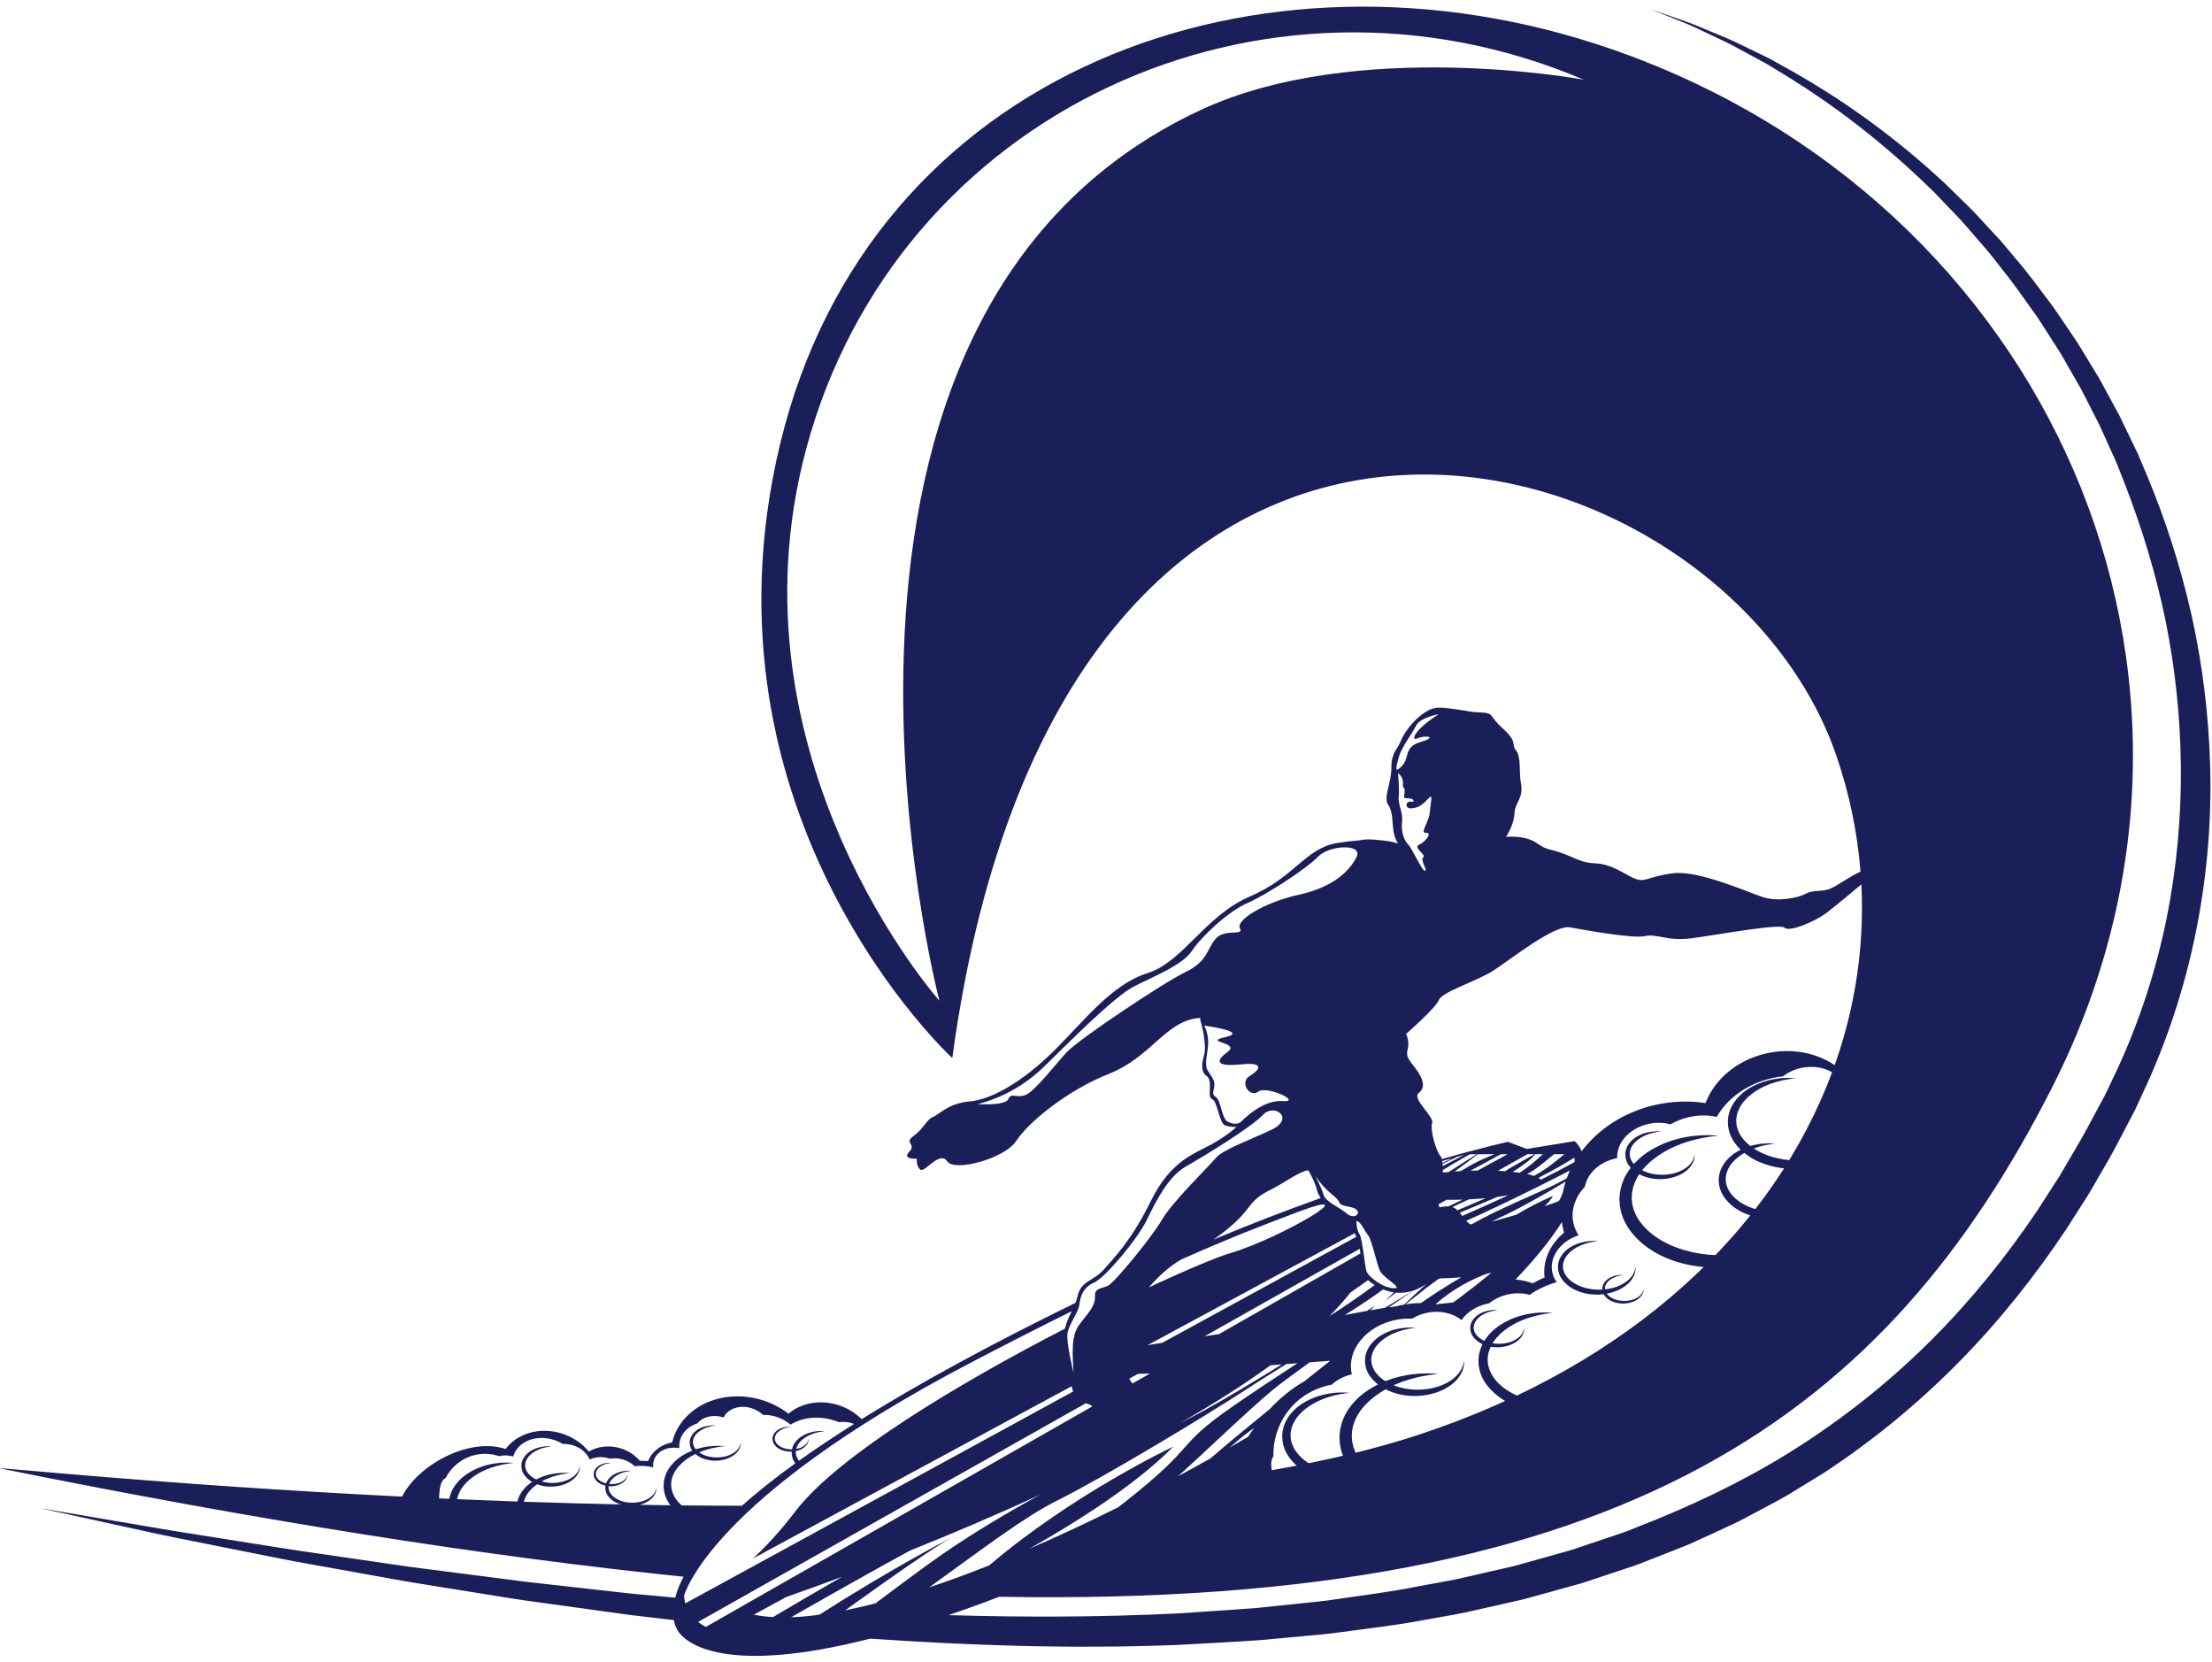 <?xml version="1.0" encoding="UTF-8"?> <svg xmlns="http://www.w3.org/2000/svg" width="181" height="136" viewBox="0 0 181 136" fill="none"><path d="M179.323 50.304C178.426 46.353 177.216 42.594 175.759 39.083C175.575 38.645 175.391 38.209 175.207 37.775L174.932 37.126L174.628 36.494C174.222 35.653 173.82 34.819 173.422 33.995C172.985 33.189 172.552 32.391 172.124 31.601L171.803 31.011L171.456 30.44C171.225 30.059 170.996 29.682 170.767 29.305C170.538 28.929 170.311 28.555 170.085 28.183C169.852 27.816 169.601 27.462 169.363 27.104C168.876 26.394 168.414 25.678 167.921 24.996C166.908 23.652 165.948 22.318 164.893 21.111C164.636 20.804 164.381 20.499 164.127 20.196C163.999 20.046 163.877 19.892 163.746 19.745L163.348 19.314C162.819 18.742 162.297 18.178 161.783 17.621C161.531 17.338 161.265 17.073 160.995 16.814C160.727 16.553 160.463 16.294 160.201 16.037C159.938 15.78 159.677 15.525 159.418 15.271C159.161 15.017 158.905 14.765 158.634 14.535C154.425 10.686 150.29 7.893 146.749 5.882C146.304 5.635 145.872 5.393 145.451 5.158C145.24 5.041 145.033 4.925 144.829 4.811C144.618 4.708 144.412 4.607 144.208 4.507C143.392 4.112 142.627 3.742 141.915 3.398C141.198 3.066 140.512 2.805 139.897 2.542C139.276 2.29 138.721 2.041 138.211 1.854C136.159 1.134 135.065 0.75 135.065 0.75C135.065 0.75 136.14 1.185 138.155 2.001C138.656 2.212 139.197 2.486 139.802 2.766C140.401 3.058 141.068 3.347 141.764 3.711C142.455 4.085 143.197 4.488 143.989 4.917C144.186 5.023 144.387 5.132 144.592 5.242C144.79 5.363 144.99 5.486 145.195 5.611C145.603 5.859 146.022 6.116 146.453 6.379C149.884 8.506 153.844 11.435 157.867 15.342C158.127 15.576 158.37 15.833 158.616 16.091C158.863 16.348 159.11 16.607 159.36 16.868C159.61 17.128 159.862 17.391 160.115 17.656C160.371 17.918 160.624 18.187 160.863 18.474C161.35 19.036 161.843 19.606 162.344 20.184L162.721 20.619C162.844 20.767 162.959 20.922 163.08 21.074C163.318 21.379 163.559 21.686 163.801 21.995C164.792 23.211 165.702 24.541 166.659 25.879C167.124 26.558 167.557 27.27 168.015 27.975C168.24 28.331 168.475 28.682 168.693 29.046C168.905 29.416 169.117 29.787 169.331 30.16C169.544 30.532 169.759 30.906 169.974 31.283L170.299 31.849L170.598 32.432C170.996 33.212 171.397 34.001 171.804 34.797C172.171 35.611 172.542 36.432 172.916 37.261L173.196 37.883L173.449 38.522C173.615 38.948 173.784 39.377 173.952 39.807C175.279 43.256 176.405 46.916 177.196 50.757C178.75 58.434 178.965 66.835 177.276 75.175C176.429 79.34 175.096 83.475 173.268 87.44C173.033 87.933 172.797 88.426 172.563 88.921L172.218 89.64L171.819 90.383C171.281 91.366 170.761 92.382 170.205 93.348C169.645 94.301 169.084 95.258 168.522 96.217C167.917 97.156 167.31 98.097 166.702 99.041C164.198 102.761 161.361 106.29 158.173 109.491C154.988 112.695 151.453 115.564 147.654 118.042C143.861 120.535 139.774 122.566 135.581 124.288L134.001 124.917C133.474 125.126 132.953 125.347 132.41 125.515C131.336 125.877 130.263 126.239 129.191 126.6C128.66 126.793 128.111 126.933 127.567 127.088L125.935 127.546L124.306 128.004C123.765 128.161 123.21 128.265 122.662 128.398C121.564 128.65 120.468 128.901 119.376 129.153C118.277 129.382 117.17 129.563 116.071 129.771C113.881 130.222 111.666 130.488 109.475 130.812C108.381 130.989 107.278 131.081 106.182 131.199C105.086 131.312 103.994 131.427 102.905 131.54C100.722 131.716 98.549 131.84 96.396 131.992C89.969 132.308 83.683 132.313 77.616 132.132C78.479 131.838 79.376 131.521 80.306 131.18C80.789 131.003 81.277 130.818 81.767 130.631C133.553 131.555 154.568 115.268 167.934 88.928C184.968 55.363 167.634 16.373 131.814 4.001C103.051 -5.934 71.207 5.753 63.841 36.299C56.475 66.844 77.922 86.558 77.922 86.558C86.996 19.726 140.957 34.584 150.278 61.862C151.34 64.97 151.99 68.138 152.24 71.311C151.35 71.694 150.274 72.527 149.656 72.743C149.03 72.962 148.333 72.794 147.734 73.124C147.134 73.456 145.47 73.8 144.222 73.383C142.975 72.966 138.937 71.168 136.867 71.443C134.796 71.717 134.596 72.262 133.676 71.839C132.754 71.416 131.862 70.677 130.474 70.625C129.086 70.573 128.643 69.915 126.721 69.473C126.427 69.376 126.236 69.314 125.742 68.971C124.751 68.283 123.232 68.469 123.232 68.469C123.232 68.469 123.883 67.501 123.922 66.554C123.96 65.607 124.691 65.353 124.447 64.054C124.29 63.213 124.482 61.933 124.055 61.4C123.628 60.866 124.212 60.718 122.985 59.612C121.759 58.507 122.304 58.343 121.171 58.285C120.038 58.228 120.599 58.224 118.95 58.001C117.65 57.824 117.27 57.818 116.507 58.342C115.616 58.954 114.906 59.91 114.604 60.657C114.301 61.403 113.851 61.553 113.85 62.829C113.848 64.106 113.177 65.241 113.587 65.833C113.998 66.425 113.908 67.326 114.032 68.031C114.157 68.736 114.404 68.995 114.404 68.995C114.404 68.995 114.337 68.979 114.22 68.955C113.879 68.848 113.461 68.777 112.982 68.743C112.361 68.664 111.674 68.628 111.233 68.752C110.663 68.791 110.064 68.859 109.453 68.958C106.8 69.389 105.988 71.739 102.282 73.336C98.576 74.933 96.835 78.691 93.879 79.618C90.922 80.544 88.642 83.61 86.166 86.04C83.69 88.47 81.162 89.95 79.359 90.106C77.555 90.264 76.859 91.187 76.339 91.379C75.82 91.572 75.591 92.337 74.758 92.931C73.924 93.524 75.033 93.591 74.397 94.229C73.761 94.867 75.013 94.789 75.013 94.789C75.013 94.789 74.974 95.5 75.341 95.7C75.708 95.901 76.912 94.11 77.503 95.007C78.094 95.903 82.225 94.778 83.159 93.333C84.094 91.888 87.208 89.251 90.744 87.847C94.28 86.444 95.391 83.45 98.207 83.275C98.206 83.378 98.222 83.492 98.263 83.628C98.537 84.542 98.674 85.777 98.551 86.221C98.429 86.666 98.142 87.617 98.726 88.017C99.309 88.418 98.712 89.713 99.182 89.915C99.653 90.118 99.748 91.939 100.281 92.086C100.815 92.234 101.175 92.195 101.175 92.195C101.175 92.195 100.532 92.825 99.169 93.597C97.806 94.369 95.826 94.895 94.187 98.224C92.547 101.554 91.148 102.9 90.335 103.848C89.522 104.796 88.454 104.764 88.176 106.028C88.134 106.221 88.072 106.406 88.001 106.588C81.132 109.941 75.268 113.138 70.503 116.101C69.968 115.563 69.271 115.139 68.461 114.909C66.98 114.488 65.499 114.815 64.519 115.65C63.859 115.145 63.083 114.745 62.216 114.499C59.001 113.586 55.782 115.11 55.026 117.903C55.018 117.935 55.011 117.967 55.003 117.999C54.1 118.172 53.348 118.728 53.029 119.535C52.801 119.509 52.575 119.5 52.353 119.507C51.95 119.031 51.382 118.654 50.706 118.462C49.79 118.203 48.875 118.337 48.185 118.758C47.624 118.063 46.814 117.512 45.843 117.236C44.064 116.73 42.283 117.305 41.374 118.544C41.306 118.523 41.237 118.5 41.169 118.481C38.226 117.645 34.154 119.906 32.905 122.436C13.447 121.475 -0.861 119.952 0.04 120.135C21.298 124.426 39.789 127.335 55.933 128.99C55.62 129.581 55.392 130.158 55.253 130.703C54.976 130.678 54.695 130.652 54.419 130.627C53.52 130.544 52.63 130.464 51.748 130.383C50.867 130.285 49.996 130.187 49.133 130.091C47.408 129.897 45.719 129.708 44.068 129.522C43.656 129.476 43.246 129.429 42.837 129.383C42.43 129.329 42.026 129.276 41.623 129.223C40.819 129.119 40.024 129.016 39.238 128.915C37.667 128.714 36.138 128.519 34.651 128.328C33.162 128.146 31.724 127.912 30.326 127.716C27.534 127.3 24.914 126.946 22.501 126.558C20.086 126.175 17.869 125.823 15.866 125.504C13.861 125.196 12.08 124.873 10.525 124.614C8.971 124.349 7.649 124.125 6.578 123.943C4.434 123.578 3.291 123.385 3.291 123.385C3.291 123.385 4.424 123.633 6.547 124.099C7.609 124.332 8.919 124.619 10.459 124.957C11.999 125.295 13.768 125.693 15.761 126.076C17.752 126.473 19.957 126.913 22.357 127.392C23.556 127.641 24.809 127.867 26.111 128.096C27.411 128.329 28.759 128.571 30.151 128.821C31.544 129.063 32.977 129.345 34.462 129.576C35.947 129.815 37.474 130.061 39.041 130.313C39.824 130.439 40.618 130.566 41.422 130.695C41.824 130.758 42.228 130.822 42.635 130.886C43.043 130.942 43.453 131 43.866 131.057C45.517 131.286 47.208 131.519 48.933 131.758C49.796 131.876 50.668 131.997 51.549 132.119C52.432 132.223 53.325 132.327 54.224 132.432C54.527 132.467 54.835 132.504 55.139 132.54C55.197 132.851 55.299 133.135 55.448 133.385C56.099 134.466 59.354 137.078 71.205 134.056C71.247 134.058 71.289 134.061 71.333 134.064C79.311 134.61 87.762 134.922 96.511 134.564C98.697 134.435 100.902 134.333 103.121 134.178C104.23 134.076 105.342 133.973 106.458 133.869C107.574 133.762 108.695 133.68 109.814 133.513C112.053 133.208 114.312 132.961 116.56 132.525C117.685 132.318 118.817 132.135 119.944 131.905C121.067 131.652 122.192 131.398 123.32 131.143C123.882 131.008 124.452 130.903 125.009 130.745L126.688 130.28L128.368 129.814C128.929 129.657 129.494 129.514 130.044 129.318C131.151 128.949 132.261 128.58 133.371 128.21C133.931 128.038 134.473 127.811 135.02 127.598L136.659 126.952C137.205 126.735 137.755 126.526 138.298 126.301L139.904 125.563L141.511 124.822C141.778 124.697 142.049 124.58 142.312 124.448L143.094 124.031C144.134 123.47 145.188 122.932 146.217 122.349L149.246 120.492C153.207 117.889 156.897 114.87 160.211 111.511C163.529 108.155 166.467 104.469 169.045 100.607C169.67 99.629 170.294 98.653 170.916 97.68C171.498 96.675 172.078 95.672 172.658 94.672C173.218 93.67 173.717 92.671 174.246 91.674L174.638 90.927C174.643 90.917 174.685 90.837 174.697 90.809L174.743 90.712L174.834 90.516L175.014 90.125C175.256 89.604 175.497 89.083 175.737 88.564C177.609 84.383 178.957 80.036 179.793 75.674C180.629 71.311 180.971 66.935 180.849 62.672C180.734 58.41 180.2 54.258 179.323 50.304ZM98.24 9.003C62.17 25.792 76.867 81.869 76.867 81.869C76.867 81.869 59.202 62.008 65.958 36.761C73.327 9.219 103.331 -4.645 129.6 6.521C129.6 6.521 111.024 3.052 98.24 9.003ZM88.849 114.799C88.892 114.817 88.939 114.833 88.995 114.849C89.168 114.896 89.283 114.973 89.382 115.056L57.756 133.096C57.522 132.974 57.311 132.838 57.122 132.69L88.849 114.799ZM127.937 100.69C127.949 100.742 127.965 100.792 127.979 100.843C126.843 101.778 126.214 103.135 126.385 104.513C126.046 104.651 125.721 104.812 125.416 104.992C124.977 104.823 124.503 104.715 124.01 104.672C125.574 103.047 126.862 101.47 127.805 99.975C127.838 100.213 127.88 100.453 127.937 100.69ZM69.156 131.74C73.077 128.914 76.29 126.68 77.823 125.815C77.823 125.815 73.174 128.175 67.058 132.096C66.228 132.21 65.448 132.283 64.733 132.309C68.371 130.227 71.733 128.335 74.479 126.844C77.921 125.468 81.504 123.946 85.085 122.291C81.967 124.003 78.733 125.941 75.756 128.112C74.333 129.15 72.977 130.158 71.632 131.171C70.769 131.393 69.943 131.583 69.156 131.74ZM64.326 130.654C65.767 130.147 67.297 129.595 68.9 128.999C67.043 130.063 65.154 131.166 63.253 132.29C62.683 132.257 62.156 132.195 61.686 132.094C62.583 131.607 63.464 131.126 64.326 130.654ZM86.487 122.77C90.073 120.989 98.295 116.076 102.32 113.448C103.19 112.881 104.206 112.243 105.254 111.593C105.572 111.568 105.878 111.545 106.169 111.522C104.295 112.738 102.478 113.944 100.947 115.003C95.935 118.473 98.296 117.952 92.059 122.875C91.864 123.029 91.675 123.172 91.488 123.314C88.992 124.559 86.554 125.697 84.199 126.713C87.879 124.646 92.875 121.534 96.005 118.349C96.005 118.349 87.836 122.189 80.949 128.06C79.238 128.739 77.594 129.342 76.03 129.863C80.604 126.562 83.872 124.069 86.487 122.77ZM110.854 100.888C110.89 100.99 110.933 101.088 110.99 101.178L95.103 109.855C94.687 109.921 94.284 109.986 93.903 110.048L110.854 100.888ZM110.99 99.895C111.339 99.895 111.644 100.694 111.941 101.046C112.239 101.398 112.646 103.348 112.903 103.943C113.16 104.539 114.962 105.46 114.011 105.392C113.06 105.325 111.969 104.417 111.821 104.013C111.672 103.609 111.496 101.357 111.238 100.965C110.98 100.572 110.99 99.895 110.99 99.895ZM116.274 106.602C115.858 106.6 115.434 106.636 115.008 106.705C116.12 105.815 116.992 105.136 117.776 104.586C118.272 104.578 118.895 104.555 119.571 104.496C118.224 105.274 117.021 106.075 116.274 106.602ZM115.645 105.58C114.957 105.995 114.175 106.471 113.329 106.993C112.954 107.048 112.548 107.116 112.118 107.192C112.298 107.047 112.418 106.932 112.459 106.857C112.459 106.857 112.244 106.995 111.866 107.238C111.283 107.343 110.664 107.462 110.038 107.585C110.748 107.141 111.383 106.733 111.919 106.37C112.379 106.059 112.797 105.765 113.175 105.486C113.458 105.603 113.751 105.687 114.055 105.73C113.826 105.953 113.574 106.197 113.291 106.467C113.291 106.467 113.593 106.224 114.222 105.752C114.678 105.795 115.154 105.743 115.645 105.58ZM107.174 111.447C107.745 111.407 108.303 111.367 108.848 111.326C108.177 111.854 107.462 112.419 106.72 113.009C105.705 113.587 104.742 114.374 103.882 115.289C102.235 116.625 100.566 118.007 99.033 119.322C98.151 119.816 97.272 120.298 96.394 120.772C98.977 118.445 102.167 115.342 104.121 113.729C104.769 113.193 105.884 112.37 107.174 111.447ZM111.264 102.16C111.284 102.283 111.302 102.411 111.32 102.543L99.751 109.142C99.371 109.197 98.976 109.255 98.575 109.316L111.264 102.16ZM111.94 104.73C112.116 104.876 112.298 105.008 112.487 105.129C111.387 105.94 110.132 106.815 108.781 107.671C109.433 107.02 110.004 106.374 110.5 105.741C111.025 105.377 111.503 105.041 111.94 104.73ZM103.96 111.695C104.279 111.67 104.59 111.645 104.893 111.621C102.527 113.078 100.102 114.535 98.431 115.442C97.89 115.735 97.269 116.055 96.612 116.389C99.316 114.841 101.794 113.268 103.96 111.695ZM127.552 98.265C127.255 98.384 126.851 98.524 126.383 98.676C126.685 98.399 126.929 98.116 127.08 97.837C127.08 97.837 125.578 98.456 124.084 99.376C123.363 99.585 122.658 99.785 122.076 99.948C122.294 99.818 122.517 99.7 122.749 99.597C124.011 99.04 126.425 97.691 128.11 96.662C128.012 96.963 127.934 97.269 127.874 97.578C127.774 97.783 127.753 97.964 127.552 98.265ZM128.201 96.393C127.862 96.584 127.555 96.75 127.305 96.876C125.745 97.658 122.715 98.855 120.381 100.179C120.222 100.111 120.09 100.004 119.971 99.876C121.455 99.216 123.507 98.246 125.561 97.227C125.64 97.193 125.709 97.158 125.774 97.121C126.695 96.663 127.605 96.201 128.464 95.753C128.367 95.964 128.28 96.177 128.201 96.393ZM119.651 99.474C119.585 99.384 119.518 99.295 119.447 99.21C120.421 98.804 121.448 98.38 122.506 97.923C122.822 97.883 123.123 97.838 123.413 97.788C122.323 98.293 121.086 98.847 119.651 99.474ZM119.264 99.013C119.147 98.903 119.013 98.812 118.853 98.753C118.934 98.712 119.009 98.675 119.071 98.644C119.367 98.493 119.759 98.313 120.199 98.12C120.664 98.097 121.122 98.065 121.569 98.023C120.829 98.341 120.051 98.674 119.264 99.013ZM118.531 98.69C118.48 98.687 118.428 98.686 118.372 98.689C118.176 98.7 117.981 98.73 117.789 98.771C117.76 98.685 117.73 98.606 117.7 98.531L118.364 98.157C118.8 98.161 119.239 98.156 119.68 98.141C119.309 98.316 118.924 98.501 118.531 98.69ZM93.117 112.393C93.414 112.389 93.742 112.381 94.095 112.368L92.664 113.183C92.574 113.08 92.485 112.948 92.402 112.795L93.117 112.393ZM100.64 118.41C101.317 117.803 101.976 117.259 102.619 116.82C102.448 117.057 102.285 117.298 102.128 117.543C101.633 117.833 101.139 118.125 100.64 118.41ZM113.645 106.948C114.658 106.256 115.413 105.746 115.671 105.572C116.012 105.456 116.358 105.284 116.71 105.05C115.959 105.72 115.299 106.343 114.899 106.726C114.776 106.748 114.655 106.767 114.532 106.795C114.425 106.819 114.32 106.85 114.213 106.878C114.038 106.896 113.846 106.92 113.645 106.948ZM117.454 106.702C119.006 105.359 120.393 104.689 121.651 104.205C121.781 104.178 121.909 104.15 122.037 104.12C121.246 104.777 120.364 105.474 119.376 106.217C119.219 106.325 119.062 106.438 118.905 106.551C118.477 106.604 117.987 106.658 117.467 106.704C117.462 106.704 117.458 106.703 117.454 106.702ZM128.814 95.081C127.979 95.541 127.094 96.007 126.085 96.509C126.037 96.456 125.975 96.404 125.887 96.355C126.908 95.84 127.901 95.292 128.828 94.704C128.841 94.8 128.848 94.905 128.851 95.016C128.838 95.037 128.827 95.059 128.814 95.081ZM125.52 96.2C125.357 96.144 125.167 96.094 124.951 96.047C125.084 95.979 125.204 95.915 125.3 95.859C125.87 95.518 126.446 94.989 127.164 94.424H128.005C127.336 94.966 126.747 95.516 125.52 96.2ZM124.346 95.939C124.17 95.913 123.981 95.889 123.784 95.869C124.547 95.39 125.355 94.821 125.607 94.425H126.243C125.698 94.913 125.166 95.425 124.346 95.939ZM123.483 95.604C123.392 95.67 123.286 95.74 123.162 95.816C122.973 95.802 122.776 95.791 122.573 95.782L124.98 94.425H125.55L123.483 95.604ZM120.917 95.758C120.717 95.76 120.519 95.765 120.322 95.772L122.812 94.426H123.356L120.917 95.758ZM121.782 94.634C120.907 95.002 120.18 95.399 119.543 95.805C119.369 95.814 119.198 95.826 119.027 95.838C119.733 95.335 120.497 94.752 120.92 94.427L122.285 94.426C122.12 94.493 121.953 94.563 121.782 94.634ZM118.549 95.877C118.384 95.892 118.226 95.91 118.065 95.927C118.065 95.857 118.064 95.787 118.063 95.718C118.527 95.426 119.391 94.927 120.274 94.427H120.834C120.347 94.728 119.49 95.266 118.549 95.877ZM118.052 95.398C118.048 95.336 118.044 95.276 118.039 95.218C118.415 95.034 118.816 94.839 119.221 94.643C119.422 94.587 119.615 94.534 119.802 94.483C119.21 94.788 118.616 95.099 118.052 95.398ZM118.031 95.141C118.025 95.086 118.018 95.034 118.01 94.985C118.295 94.903 118.573 94.823 118.837 94.75C118.569 94.88 118.3 95.011 118.031 95.141ZM109.558 98.319C109.747 98.787 110.587 98.609 110.99 98.961C111.392 99.314 110.776 99.774 110.208 99.282C109.641 98.79 108.475 98.311 108.321 97.788C108.167 97.265 107.635 96.201 107.635 96.201C108.556 97.609 109.369 97.85 109.558 98.319ZM107.07 95.757C107.07 95.757 107.65 96.781 107.77 97.388C107.803 97.56 107.916 97.781 108.07 98.011C105.368 98.974 102.412 100.103 99.293 101.412C100.386 100.649 101.381 99.812 102.009 98.976C103.12 97.496 103.482 97.708 105.18 96.645C106.877 95.582 107.07 95.757 107.07 95.757ZM96.659 103.037C100.639 101.268 103.609 100.121 106.302 99.115C111.963 97.002 104.959 101.239 100.697 102.508C99.622 102.828 97.165 103.849 94.005 105.321C94.775 104.43 95.716 103.572 96.659 103.037ZM142.646 98.5C142.207 98.254 141.819 97.928 141.553 97.538C141.426 97.34 141.322 97.133 141.269 96.915C141.257 96.86 141.239 96.806 141.23 96.751L141.214 96.585L141.209 96.543L141.207 96.523L141.206 96.513C141.206 96.517 141.206 96.51 141.206 96.51L141.211 96.427L141.221 96.236C141.247 96.132 141.253 96.04 141.291 95.935C141.328 95.832 141.359 95.727 141.412 95.632C141.437 95.583 141.459 95.533 141.486 95.486L141.576 95.35C141.63 95.255 141.705 95.175 141.772 95.093C142.055 94.77 142.395 94.517 142.731 94.322C142.949 94.499 143.18 94.657 143.42 94.796C144.029 95.134 144.688 95.354 145.348 95.487C145.514 95.515 145.679 95.542 145.843 95.569C145.89 95.572 145.937 95.576 145.983 95.581C145.462 96.396 144.911 97.2 144.327 97.993C144.323 97.997 144.321 98.002 144.317 98.006C144.092 98.311 143.863 98.614 143.63 98.915C143.287 98.812 142.953 98.677 142.646 98.5ZM122.198 79.403C123.593 78.512 127.221 75.58 128.512 75.873C129.675 76.089 133.602 76.791 134.549 76.588C135.663 76.35 136.358 77.039 138.487 76.751C140.616 76.462 145.693 75.527 146.027 75.898C146.361 76.27 148.465 75.442 149.491 74.655C150.517 73.868 151.727 72.822 152.262 72.389C152.278 72.376 152.293 72.361 152.309 72.347C152.597 77.966 151.629 83.585 149.45 88.912C149.448 88.917 149.446 88.921 149.444 88.925C148.803 90.49 148.058 92.03 147.209 93.538C147.201 93.553 147.192 93.568 147.183 93.583C146.98 93.943 146.771 94.302 146.555 94.658C146.546 94.674 146.536 94.691 146.527 94.707C146.487 94.772 146.448 94.839 146.407 94.906C146.398 94.905 146.388 94.905 146.377 94.904C146.233 94.886 146.087 94.867 145.941 94.849C145.793 94.822 145.644 94.795 145.495 94.767C144.903 94.639 144.318 94.433 143.794 94.132C143.695 94.078 143.6 94.018 143.506 93.956C143.578 93.929 143.648 93.904 143.717 93.881C143.871 93.832 144.016 93.785 144.154 93.754C144.29 93.72 144.416 93.684 144.533 93.668C144.649 93.646 144.753 93.628 144.843 93.611C144.935 93.6 145.012 93.59 145.075 93.582C145.202 93.567 145.269 93.558 145.269 93.558C145.269 93.558 145.201 93.555 145.073 93.548C144.945 93.539 144.758 93.528 144.517 93.541C144.277 93.551 143.985 93.577 143.654 93.645C143.515 93.668 143.37 93.71 143.219 93.751C142.932 93.526 142.68 93.268 142.484 92.979C142.333 92.743 142.207 92.494 142.143 92.233C142.129 92.168 142.107 92.103 142.096 92.037L142.078 91.838L142.072 91.789L142.069 91.764L142.068 91.752C142.068 91.758 142.068 91.748 142.068 91.748L142.073 91.649L142.085 91.42L142.122 91.241C142.134 91.181 142.142 91.123 142.168 91.06C142.213 90.937 142.249 90.811 142.314 90.696C142.344 90.638 142.37 90.579 142.401 90.521L142.509 90.358C142.574 90.245 142.664 90.149 142.745 90.05C143.086 89.661 143.495 89.358 143.899 89.123C144.303 88.886 144.709 88.72 145.077 88.598C145.261 88.539 145.436 88.483 145.601 88.446C145.765 88.405 145.916 88.363 146.055 88.343C146.195 88.318 146.319 88.295 146.427 88.275C146.537 88.261 146.63 88.25 146.705 88.241C146.857 88.222 146.938 88.212 146.938 88.212C146.938 88.212 146.856 88.207 146.704 88.199C146.627 88.195 146.532 88.19 146.421 88.184C146.31 88.182 146.182 88.188 146.038 88.192C145.893 88.192 145.735 88.211 145.561 88.229C145.386 88.24 145.202 88.28 145.003 88.316C144.802 88.348 144.596 88.415 144.374 88.472C144.158 88.548 143.928 88.623 143.7 88.734C143.24 88.944 142.756 89.233 142.331 89.661C142.228 89.77 142.117 89.876 142.027 90.006L141.884 90.195C141.84 90.262 141.801 90.334 141.76 90.403C141.59 90.678 141.487 91.007 141.416 91.371L141.395 91.599L141.384 91.714L141.383 91.721C141.381 91.775 141.383 91.741 141.382 91.755L141.383 91.772L141.385 91.804L141.388 91.87L141.404 92.135C141.415 92.223 141.437 92.31 141.454 92.398C141.481 92.577 141.555 92.74 141.614 92.911C141.691 93.071 141.771 93.234 141.87 93.383C142.034 93.632 142.226 93.856 142.437 94.06C142.092 94.229 141.74 94.451 141.425 94.769C141.073 95.13 140.764 95.581 140.663 96.195L140.644 96.385L140.635 96.48L140.634 96.487C140.632 96.531 140.634 96.504 140.634 96.515L140.635 96.529L140.636 96.556L140.639 96.611L140.652 96.833C140.661 96.906 140.68 96.978 140.693 97.052C140.716 97.201 140.778 97.338 140.827 97.48C140.891 97.614 140.959 97.75 141.04 97.874C141.37 98.373 141.832 98.763 142.335 99.053C142.619 99.21 142.917 99.335 143.219 99.436C143.053 99.645 142.882 99.852 142.71 100.058C142.68 100.095 142.649 100.133 142.618 100.17C141.906 101.023 141.155 101.861 140.366 102.679C140.173 102.669 139.975 102.661 139.788 102.645C139.577 102.619 139.366 102.593 139.154 102.567C138.938 102.527 138.721 102.487 138.504 102.446C137.643 102.254 136.791 101.958 136.026 101.524C135.262 101.094 134.589 100.52 134.122 99.844C134.055 99.764 134.016 99.671 133.964 99.583C133.918 99.493 133.859 99.409 133.822 99.317C133.755 99.131 133.658 98.953 133.626 98.759C133.604 98.664 133.574 98.57 133.558 98.474L133.531 98.184L133.524 98.112L133.52 98.076L133.518 98.058C133.517 98.066 133.518 98.053 133.518 98.053L133.525 97.909C133.531 97.798 133.537 97.686 133.542 97.575L133.596 97.314C133.613 97.228 133.623 97.143 133.662 97.052C133.726 96.872 133.779 96.689 133.873 96.522C133.916 96.437 133.955 96.35 134 96.267C134.045 96.199 134.089 96.132 134.133 96.065C134.434 96.222 134.755 96.329 135.078 96.394C135.165 96.409 135.253 96.423 135.339 96.437C135.428 96.444 135.517 96.452 135.604 96.459C135.69 96.464 135.769 96.462 135.852 96.465C135.945 96.468 136.024 96.458 136.108 96.455C136.776 96.412 137.386 96.202 137.826 95.893C138.047 95.742 138.229 95.572 138.354 95.393C138.48 95.217 138.568 95.047 138.607 94.898C138.634 94.825 138.644 94.757 138.651 94.697C138.661 94.638 138.663 94.589 138.661 94.549C138.66 94.468 138.659 94.426 138.659 94.426C138.659 94.426 138.653 94.468 138.64 94.547C138.635 94.587 138.625 94.636 138.604 94.69C138.588 94.745 138.569 94.806 138.536 94.872C138.481 95.007 138.377 95.153 138.242 95.299C138.105 95.447 137.918 95.579 137.705 95.7C137.277 95.941 136.706 96.092 136.093 96.105C136.018 96.104 135.935 96.11 135.865 96.104C135.784 96.098 135.7 96.096 135.621 96.089C135.545 96.08 135.469 96.069 135.392 96.06L135.157 96.017C134.885 95.959 134.618 95.866 134.37 95.74C134.414 95.687 134.459 95.635 134.501 95.582C134.997 95.017 135.592 94.575 136.18 94.234C136.471 94.054 136.776 93.927 137.058 93.787C137.204 93.729 137.346 93.671 137.485 93.616C137.623 93.558 137.759 93.506 137.895 93.468C138.164 93.383 138.417 93.3 138.657 93.246C138.897 93.187 139.116 93.126 139.319 93.096C139.522 93.06 139.703 93.027 139.86 92.999C140.02 92.979 140.155 92.964 140.265 92.95C140.486 92.921 140.604 92.906 140.604 92.906C140.604 92.906 140.485 92.899 140.263 92.886C140.152 92.88 140.014 92.873 139.851 92.864C139.689 92.862 139.502 92.871 139.293 92.876C139.082 92.876 138.852 92.904 138.599 92.929C138.344 92.946 138.076 93.004 137.785 93.057C137.639 93.081 137.491 93.117 137.34 93.158C137.188 93.199 137.031 93.241 136.871 93.284C136.556 93.394 136.221 93.504 135.889 93.665C135.219 93.971 134.513 94.391 133.896 95.016C133.829 95.087 133.76 95.157 133.692 95.229C133.649 95.18 133.608 95.129 133.572 95.075C133.405 94.823 133.33 94.555 133.362 94.254C133.397 94.004 133.533 93.732 133.71 93.533C133.889 93.329 134.104 93.169 134.318 93.045C134.531 92.921 134.743 92.833 134.937 92.767C135.131 92.701 135.307 92.659 135.452 92.633C135.599 92.606 135.715 92.588 135.794 92.58C135.874 92.57 135.917 92.566 135.917 92.566C135.917 92.566 135.874 92.563 135.794 92.559C135.713 92.553 135.594 92.546 135.443 92.556C135.292 92.563 135.107 92.581 134.898 92.623C134.69 92.664 134.453 92.727 134.212 92.841C133.97 92.951 133.715 93.104 133.491 93.329C133.268 93.556 133.074 93.841 133.01 94.229C132.958 94.563 133.035 94.982 133.248 95.288C133.306 95.376 133.371 95.457 133.441 95.534C133.376 95.62 133.311 95.706 133.245 95.793C133.182 95.89 133.126 95.994 133.065 96.095C132.935 96.294 132.85 96.522 132.76 96.749C132.709 96.858 132.68 96.989 132.649 97.118C132.618 97.245 132.585 97.379 132.562 97.504C132.55 97.614 132.539 97.724 132.529 97.836L132.512 98.003L132.511 98.013C132.509 98.092 132.511 98.042 132.511 98.062L132.511 98.086L132.514 98.134L132.52 98.231C132.528 98.36 132.536 98.489 132.544 98.618C132.561 98.746 132.593 98.872 132.617 99C132.657 99.261 132.767 99.498 132.852 99.747C132.899 99.869 132.969 99.98 133.027 100.096C133.09 100.211 133.144 100.332 133.223 100.435C133.793 101.311 134.605 101.989 135.483 102.491C136.369 102.986 137.328 103.312 138.289 103.5C138.53 103.539 138.771 103.579 139.011 103.618C139.143 103.629 139.275 103.641 139.408 103.652C139.257 103.801 139.103 103.947 138.949 104.095C138.883 104.159 138.816 104.222 138.749 104.286C138.48 104.54 138.207 104.792 137.931 105.043C137.868 105.1 137.806 105.157 137.743 105.214C137.414 105.508 137.081 105.801 136.743 106.088C136.736 106.094 136.729 106.1 136.722 106.106C136.358 106.415 135.988 106.72 135.613 107.022C135.596 107.036 135.578 107.049 135.562 107.062C135.225 107.332 134.882 107.599 134.535 107.864C134.446 107.932 134.355 107.999 134.265 108.067C133.984 108.278 133.699 108.488 133.411 108.696C133.304 108.774 133.195 108.851 133.087 108.929C132.8 109.132 132.511 109.333 132.218 109.534C132.117 109.603 132.017 109.673 131.915 109.741C131.554 109.984 131.19 110.225 130.819 110.461C130.789 110.481 130.758 110.501 130.728 110.522C130.318 110.783 129.902 111.04 129.481 111.294C129.397 111.344 129.311 111.394 129.227 111.445C128.899 111.64 128.569 111.834 128.233 112.025C128.099 112.102 127.963 112.177 127.828 112.254C127.534 112.419 127.238 112.581 126.938 112.742C126.791 112.821 126.645 112.9 126.496 112.978C126.19 113.139 125.88 113.299 125.569 113.458C125.433 113.526 125.299 113.596 125.162 113.664C124.819 113.835 124.472 114.002 124.123 114.168C123.954 114.091 123.787 114.01 123.625 113.917C123.047 113.593 122.534 113.164 122.185 112.649C122.018 112.389 121.879 112.115 121.81 111.828C121.793 111.755 121.77 111.685 121.758 111.612L121.737 111.394L121.732 111.339L121.729 111.312L121.727 111.298C121.727 111.304 121.727 111.293 121.727 111.293L121.733 111.185L121.747 110.933L121.789 110.736C121.802 110.671 121.81 110.606 121.84 110.537C121.884 110.414 121.924 110.29 121.984 110.173L122.13 110.197C122.199 110.202 122.268 110.208 122.337 110.214C122.402 110.214 122.466 110.216 122.53 110.217C122.602 110.22 122.663 110.212 122.729 110.21C123.249 110.176 123.725 110.012 124.067 109.772C124.417 109.54 124.61 109.226 124.675 108.996C124.696 108.941 124.704 108.886 124.709 108.84C124.717 108.793 124.719 108.755 124.716 108.724C124.715 108.661 124.715 108.627 124.715 108.627C124.715 108.627 124.71 108.66 124.7 108.722C124.696 108.753 124.687 108.791 124.672 108.833C124.659 108.876 124.644 108.923 124.618 108.974C124.575 109.079 124.495 109.193 124.389 109.307C124.283 109.422 124.136 109.524 123.971 109.619C123.637 109.806 123.193 109.924 122.715 109.934C122.657 109.933 122.593 109.939 122.538 109.933C122.475 109.93 122.41 109.928 122.348 109.922C122.277 109.915 122.203 109.9 122.131 109.889L122.213 109.764C122.286 109.639 122.384 109.535 122.473 109.424C122.848 108.997 123.297 108.663 123.741 108.405C124.187 108.144 124.633 107.962 125.037 107.827C125.24 107.762 125.431 107.701 125.613 107.659C125.794 107.613 125.96 107.568 126.113 107.546C126.266 107.518 126.404 107.493 126.522 107.471C126.643 107.457 126.745 107.444 126.828 107.433C126.995 107.413 127.084 107.402 127.084 107.402C127.084 107.402 126.995 107.397 126.827 107.388C126.742 107.383 126.638 107.378 126.516 107.371C126.393 107.369 126.252 107.375 126.094 107.38C125.935 107.38 125.761 107.401 125.57 107.419C125.378 107.431 125.174 107.476 124.955 107.516C124.734 107.552 124.508 107.625 124.264 107.688C124.026 107.771 123.773 107.854 123.522 107.976C123.017 108.207 122.483 108.524 122.017 108.996C121.904 109.116 121.781 109.232 121.682 109.375C121.63 109.444 121.577 109.513 121.525 109.583C121.502 109.618 121.481 109.656 121.46 109.692C121.402 109.665 121.345 109.637 121.289 109.605C121.074 109.484 120.883 109.324 120.752 109.133C120.622 108.937 120.564 108.727 120.589 108.494C120.616 108.299 120.722 108.087 120.86 107.932C120.999 107.772 121.167 107.648 121.333 107.552C121.667 107.358 121.991 107.274 122.217 107.231C122.331 107.211 122.421 107.196 122.483 107.19C122.545 107.183 122.579 107.178 122.579 107.178C122.579 107.178 122.545 107.176 122.483 107.173C122.42 107.169 122.328 107.162 122.211 107.171C122.093 107.176 121.949 107.19 121.787 107.223C121.624 107.254 121.44 107.303 121.252 107.393C121.064 107.479 120.866 107.597 120.691 107.773C120.518 107.95 120.366 108.172 120.316 108.473C120.275 108.734 120.336 109.06 120.502 109.299C120.664 109.544 120.891 109.736 121.137 109.878C121.194 109.909 121.251 109.937 121.31 109.963C121.172 110.233 121.078 110.539 121.013 110.875L120.989 111.126L120.977 111.253L120.976 111.26C120.974 111.319 120.976 111.281 120.975 111.297L120.976 111.316L120.978 111.352L120.981 111.424L120.998 111.716C121.01 111.813 121.034 111.908 121.053 112.005C121.083 112.202 121.164 112.382 121.228 112.57C121.264 112.662 121.317 112.745 121.361 112.833C121.409 112.919 121.449 113.011 121.509 113.088C121.932 113.729 122.521 114.233 123.163 114.611C122.917 114.724 122.67 114.836 122.419 114.947C122.287 115.005 122.151 115.062 122.018 115.119C121.681 115.265 121.342 115.409 121 115.551C120.83 115.622 120.66 115.691 120.489 115.759C120.172 115.887 119.852 116.014 119.532 116.139C119.355 116.207 119.178 116.275 119.001 116.343C118.661 116.471 118.319 116.597 117.975 116.72C117.818 116.777 117.663 116.834 117.505 116.89C117.005 117.067 116.499 117.241 115.987 117.409C115.875 117.446 115.76 117.481 115.646 117.517C115.646 117.489 115.645 117.473 115.645 117.473C115.645 117.473 115.643 117.49 115.638 117.52C115.355 117.611 115.068 117.701 114.779 117.789C114.697 117.814 114.616 117.839 114.534 117.863C114.134 117.984 113.73 118.102 113.32 118.217C113.25 118.236 113.181 118.256 113.111 118.274C112.72 118.383 112.324 118.489 111.923 118.594C111.874 118.607 111.824 118.62 111.775 118.633C111.496 118.705 111.214 118.776 110.931 118.846C110.926 118.833 110.917 118.821 110.913 118.808C110.846 118.622 110.748 118.444 110.717 118.25C110.695 118.154 110.665 118.061 110.649 117.965L110.622 117.677L110.615 117.604L110.611 117.568L110.609 117.551C110.608 117.558 110.608 117.544 110.608 117.544L110.616 117.401C110.621 117.29 110.627 117.178 110.632 117.067L110.686 116.807C110.704 116.72 110.713 116.635 110.752 116.544C110.816 116.364 110.869 116.181 110.964 116.014C111.006 115.929 111.045 115.843 111.091 115.759C111.144 115.679 111.195 115.6 111.247 115.521C111.343 115.357 111.473 115.217 111.592 115.072C112.087 114.506 112.683 114.064 113.271 113.722C113.306 113.7 113.342 113.681 113.378 113.661C113.793 113.87 114.233 114.015 114.674 114.104C114.799 114.125 114.924 114.145 115.047 114.165C115.174 114.177 115.301 114.187 115.427 114.197C115.55 114.203 115.664 114.202 115.782 114.204C115.915 114.21 116.027 114.195 116.149 114.19C116.627 114.162 117.084 114.066 117.501 113.931C117.919 113.798 118.291 113.603 118.607 113.387C118.922 113.17 119.184 112.929 119.365 112.674C119.547 112.422 119.671 112.177 119.726 111.963C119.763 111.859 119.777 111.761 119.787 111.676C119.792 111.634 119.798 111.595 119.802 111.56C119.801 111.524 119.801 111.492 119.801 111.463C119.8 111.348 119.799 111.287 119.799 111.287C119.799 111.287 119.788 111.347 119.77 111.461C119.765 111.49 119.76 111.522 119.754 111.556C119.744 111.589 119.732 111.625 119.719 111.664C119.695 111.742 119.668 111.83 119.62 111.924C119.54 112.117 119.39 112.324 119.198 112.534C119.005 112.745 118.737 112.935 118.433 113.109C118.125 113.278 117.77 113.422 117.379 113.522C116.989 113.621 116.565 113.674 116.126 113.687C116.018 113.686 115.901 113.695 115.799 113.686C115.684 113.678 115.564 113.675 115.451 113.664C115.342 113.651 115.233 113.637 115.122 113.623C115.011 113.602 114.899 113.582 114.786 113.562C114.53 113.507 114.277 113.429 114.031 113.332C114.07 113.314 114.11 113.295 114.148 113.276C114.295 113.217 114.437 113.16 114.575 113.104C114.713 113.047 114.85 112.995 114.986 112.957C115.255 112.871 115.508 112.789 115.748 112.735C115.987 112.675 116.207 112.614 116.41 112.585C116.613 112.549 116.794 112.515 116.952 112.487C117.111 112.468 117.247 112.452 117.356 112.438C117.577 112.409 117.695 112.395 117.695 112.395C117.695 112.395 117.576 112.387 117.354 112.374C117.242 112.369 117.105 112.361 116.942 112.353C116.78 112.351 116.594 112.359 116.384 112.365C116.173 112.365 115.943 112.393 115.69 112.418C115.435 112.434 115.167 112.492 114.876 112.546C114.731 112.569 114.582 112.605 114.431 112.648C114.279 112.689 114.122 112.73 113.962 112.773C113.767 112.842 113.564 112.911 113.359 112.991C113.024 112.782 112.728 112.522 112.519 112.215C112.405 112.036 112.311 111.849 112.262 111.652C112.251 111.603 112.235 111.555 112.227 111.505L112.212 111.356L112.208 111.318L112.207 111.3L112.206 111.291C112.206 111.294 112.206 111.288 112.206 111.288L112.209 111.213L112.219 111.04C112.242 110.947 112.247 110.864 112.282 110.769C112.315 110.676 112.343 110.582 112.391 110.496C112.413 110.452 112.433 110.407 112.457 110.364L112.538 110.24C112.587 110.155 112.655 110.084 112.716 110.009C112.972 109.716 113.28 109.487 113.584 109.311C113.889 109.133 114.195 109.008 114.471 108.915C114.748 108.824 114.999 108.761 115.208 108.722C115.312 108.702 115.406 108.686 115.488 108.671C115.57 108.661 115.64 108.652 115.697 108.645C115.812 108.631 115.873 108.624 115.873 108.624C115.873 108.624 115.812 108.62 115.697 108.614C115.581 108.606 115.412 108.597 115.195 108.609C114.978 108.617 114.714 108.64 114.415 108.702C114.264 108.727 114.109 108.778 113.942 108.82C113.78 108.878 113.606 108.934 113.435 109.018C113.089 109.176 112.723 109.394 112.404 109.716C112.086 110.042 111.807 110.449 111.716 111.003C111.641 111.482 111.751 112.081 112.057 112.519C112.247 112.807 112.491 113.051 112.758 113.262C112.157 113.557 111.538 113.951 110.989 114.505C110.838 114.665 110.677 114.819 110.546 115.007C110.477 115.098 110.408 115.19 110.338 115.281C110.275 115.379 110.219 115.483 110.158 115.584C110.028 115.782 109.943 116.01 109.852 116.238C109.801 116.346 109.772 116.477 109.742 116.606C109.711 116.733 109.678 116.867 109.655 116.992C109.643 117.102 109.632 117.213 109.622 117.324L109.605 117.491L109.605 117.501C109.602 117.58 109.605 117.53 109.604 117.551L109.605 117.575L109.607 117.623L109.613 117.719C109.621 117.848 109.629 117.977 109.637 118.106C109.654 118.234 109.686 118.36 109.71 118.488C109.743 118.699 109.82 118.895 109.894 119.094C109.551 119.174 109.205 119.253 108.856 119.331C108.823 119.338 108.79 119.345 108.758 119.352C108.315 119.449 107.868 119.545 107.416 119.638C107.343 119.653 107.27 119.668 107.196 119.683C107.159 119.691 107.122 119.699 107.084 119.706C106.657 119.434 106.283 119.094 106.014 118.7C105.863 118.464 105.738 118.217 105.675 117.956C105.66 117.891 105.639 117.827 105.628 117.761L105.609 117.563L105.603 117.514L105.601 117.489L105.599 117.477C105.599 117.483 105.599 117.473 105.599 117.473L105.604 117.374L105.616 117.146L105.654 116.967C105.666 116.909 105.672 116.849 105.699 116.787C105.744 116.665 105.78 116.539 105.845 116.424C105.874 116.366 105.9 116.306 105.932 116.25L106.039 116.087C106.104 115.974 106.194 115.879 106.275 115.78C106.615 115.393 107.022 115.09 107.424 114.856C107.828 114.619 108.233 114.454 108.599 114.331C108.784 114.273 108.956 114.216 109.121 114.179C109.284 114.139 109.436 114.097 109.574 114.076C109.713 114.051 109.836 114.029 109.945 114.009C110.054 113.995 110.147 113.984 110.222 113.974C110.374 113.956 110.454 113.946 110.454 113.946C110.454 113.946 110.374 113.941 110.221 113.933C110.145 113.929 110.051 113.923 109.939 113.918C109.828 113.916 109.701 113.921 109.557 113.925C109.413 113.925 109.256 113.945 109.082 113.961C108.908 113.972 108.724 114.012 108.526 114.049C108.326 114.081 108.12 114.148 107.899 114.204C107.683 114.28 107.454 114.356 107.226 114.466C106.768 114.676 106.284 114.963 105.861 115.39C105.758 115.499 105.648 115.604 105.558 115.734L105.416 115.922C105.372 115.989 105.334 116.06 105.293 116.129C105.123 116.404 105.02 116.731 104.95 117.094L104.929 117.321L104.918 117.436L104.917 117.444C104.915 117.498 104.917 117.463 104.916 117.477L104.917 117.494L104.919 117.526L104.923 117.592L104.938 117.858C104.949 117.946 104.971 118.032 104.988 118.119C105.015 118.297 105.09 118.461 105.148 118.631C105.225 118.791 105.305 118.954 105.403 119.102C105.6 119.4 105.837 119.667 106.1 119.901C105.995 119.922 105.889 119.941 105.783 119.962C105.704 119.976 105.623 119.991 105.543 120.007C105.055 120.099 104.564 120.189 104.066 120.276C103.984 119.85 103.995 119.413 104.198 119.148C104.125 116.666 105.692 114.016 108.78 113.316C108.845 113.301 108.911 113.289 108.976 113.276C109.404 112.883 109.967 112.581 110.618 112.431C110.16 110.526 111.71 108.546 114.081 108.008C114.577 107.896 115.07 107.856 115.544 107.88C115.882 107.673 116.269 107.512 116.693 107.416C117.798 107.165 118.877 107.414 119.589 107.994C120.032 107.364 120.771 106.863 121.678 106.657C121.738 106.643 121.798 106.632 121.857 106.621C122.267 106.289 122.782 106.033 123.366 105.902C123.994 105.759 124.614 105.778 125.163 105.928C125.809 105.482 126.557 105.125 127.382 104.891C127.219 104.666 127.098 104.414 127.032 104.136C126.727 102.864 127.672 101.544 129.177 101.058C128.984 100.771 128.842 100.453 128.758 100.108C128.5 99.034 128.881 97.937 129.685 97.087C129.873 96.029 130.848 95.078 132.19 94.773C132.237 94.762 132.284 94.754 132.331 94.745C132.266 93.504 133.324 92.3 134.867 91.951C135.506 91.806 136.137 91.828 136.693 91.984C137.142 91.721 137.65 91.516 138.203 91.39C138.991 91.211 139.771 91.216 140.478 91.371C141.318 89.879 142.949 88.666 145.004 88.199C145.303 88.131 145.601 88.083 145.896 88.051C146.297 87.74 146.79 87.501 147.348 87.375C147.588 87.321 147.827 87.292 148.062 87.284H148.354C148.936 87.307 149.479 87.465 149.924 87.731C149.996 87.537 150.068 87.342 150.137 87.147C148.63 86.124 146.589 85.71 144.52 86.18C142.118 86.724 140.29 88.32 139.554 90.243C138.242 90.04 136.845 90.075 135.438 90.393C132.882 90.973 130.775 92.377 129.416 94.187C129.188 93.608 128.842 93.354 128.842 93.354L128.278 93.447L126.861 93.68L126.077 93.809L124.939 93.996L124.156 93.701L123.393 93.414C123.393 93.414 121.385 93.851 117.989 94.822C117.961 94.721 117.924 94.639 117.876 94.588C117.505 94.198 116.991 92.364 117.189 91.876C117.388 91.388 115.507 89.879 116.078 89.431C116.648 88.982 116.479 88.329 115.952 87.577C115.426 86.824 114.992 86.545 115.181 85.863C115.369 85.181 115.055 84.584 115.055 84.584C115.055 84.584 117.451 82.501 117.736 81.814C118.008 81.133 120.802 80.293 122.198 79.403ZM114.46 61.943C114.704 61.077 115.543 60.048 115.868 59.371C116.193 58.694 117.736 58.423 117.736 58.423C115.597 59.777 115.435 60.67 115.997 60.4C116.56 60.129 117.736 60.264 116.274 60.691C114.812 61.118 115.38 61.97 114.73 62.647C114.081 63.325 114.216 62.81 114.46 61.943ZM114.391 63.248C114.391 63.248 114.837 63.547 114.8 64.105C114.764 64.662 114.975 64.231 114.934 64.826C114.899 65.348 114.758 65.275 115.273 65.314C115.814 65.354 115.625 65.606 115.625 65.606C114.987 65.415 114.895 66.154 115.456 66.133C115.999 66.112 116.385 65.87 116.855 65.347C117.326 64.824 117.052 65.659 116.994 66.46C116.937 67.261 116.14 68.172 116.691 68.136C117.242 68.101 116.624 68.882 116.112 69.117C115.599 69.352 116.74 69.921 116.459 70.14C116.178 70.359 116.851 71.206 116.601 71.237C116.35 71.267 115.557 69.398 115.221 69.081C114.884 68.763 114.624 67.965 114.725 67.225C114.826 66.484 114.385 65.833 114.452 65.192C114.517 64.553 114.401 63.302 114.391 63.248ZM87.266 86.098C86.297 87.154 84.646 89.321 83.887 89.591C83.129 89.862 82.749 89.347 82.505 89.916C82.261 90.485 79.987 90.323 79.987 90.323C79.987 90.323 82.884 89.754 85.403 87.29C87.921 84.826 91.21 81.523 92.775 80.71C94.339 79.897 96.749 78.977 97.535 77.785C98.32 76.594 100.54 74.535 102.057 73.886C103.574 73.236 106.914 71.062 107.838 70.095C108.762 69.128 111.535 68.998 111.006 70.095C110.478 71.191 109.179 72.556 106.295 73.194C103.41 73.832 101.095 75.294 101.461 75.945C101.826 76.595 100.202 75.945 99.471 76.798C98.74 77.65 98.85 78.626 97.008 79.52C95.165 80.411 88.236 85.042 87.266 86.098ZM100.433 91.744C99.986 91.5 99.891 90.091 99.552 89.808C99.214 89.523 99.228 89.551 99.349 88.927C99.471 88.304 98.998 87.952 98.767 87.465C98.537 86.977 98.875 85.975 98.861 85.205C98.847 84.433 98.537 83.905 98.537 83.905C98.537 83.905 102.233 84.393 100.283 84.839C98.333 85.286 101.542 85.245 100.446 86.057C99.349 86.87 99.592 87.275 101.583 87.073C103.574 86.87 103.045 87.56 102.233 88.048C101.421 88.535 102.233 89.835 102.964 89.307C103.695 88.779 106.62 90.2 104.934 90.079C103.247 89.956 101.583 91.744 101.583 91.744C101.322 91.999 100.88 91.988 100.433 91.744ZM89.52 104.931C90.386 104.566 93.067 101.408 93.853 99.778C94.638 98.148 95.64 96.225 97.021 95.44C98.402 94.656 102.396 92.232 103.33 91.216C104.264 90.2 106.011 91.501 104.02 92.435C102.029 93.369 100.039 94.059 99.471 94.75C98.902 95.44 95.936 98.308 95.084 99.779C94.23 101.25 91.185 104.946 90.656 105.19C90.128 105.434 89.559 105.353 89.6 106.043C89.641 106.733 89.194 107.262 88.504 108.114C87.814 108.967 87.664 109.712 87.841 112.284C87.841 112.284 87.218 109.793 87.353 109.048C87.489 108.303 88.261 107.342 88.328 106.693C88.396 106.042 88.653 105.297 89.52 104.931ZM87.698 107.268C87.483 107.711 87.262 108.166 87.139 108.695C78.543 113.13 68.575 119.068 65.082 123.643C63.819 125.298 62.649 126.553 61.596 127.509L87.7 113.401C87.707 113.446 87.736 113.639 87.806 113.841L56.076 131.17C56.021 130.969 55.988 130.761 55.978 130.544C55.978 130.544 57.953 122.724 79.326 111.539C82.455 109.902 85.223 108.494 87.698 107.268ZM36.467 120.917C37.17 119.533 38.823 118.55 40.728 119.09C40.768 119.102 40.808 119.115 40.848 119.127C41.2 119.039 41.6 119.043 42.002 119.155C42.322 117.974 43.765 117.352 45.225 117.767C45.531 117.854 45.814 117.98 46.067 118.135C46.314 118.122 46.574 118.15 46.836 118.224C47.517 118.418 48.035 118.878 48.251 119.409C48.683 119.195 49.238 119.142 49.798 119.301C49.835 119.311 49.871 119.323 49.906 119.335C50.231 119.276 50.589 119.29 50.949 119.393C51.337 119.503 51.671 119.7 51.928 119.946C52.416 119.895 52.932 119.923 53.456 120.041C53.433 119.869 53.443 119.694 53.489 119.523C53.702 118.733 54.617 118.293 55.588 118.477C55.569 118.262 55.585 118.044 55.643 117.83C55.823 117.164 56.36 116.676 57.056 116.451C57.476 115.927 58.296 115.698 59.124 115.933C59.152 115.941 59.181 115.949 59.209 115.959C59.546 115.258 60.486 114.915 61.437 115.186C61.831 115.298 62.171 115.499 62.429 115.752C62.754 115.742 63.093 115.781 63.434 115.878C63.921 116.016 64.347 116.252 64.689 116.549C65.596 115.982 66.854 115.805 68.122 116.165C68.307 116.217 68.484 116.28 68.655 116.35C68.968 116.3 69.31 116.317 69.654 116.414C69.732 116.436 69.808 116.463 69.882 116.492C68.241 117.526 66.739 118.531 65.376 119.502C65.356 119.476 65.332 119.451 65.314 119.423C65.169 119.205 65.102 118.973 65.117 118.716C65.352 118.666 65.563 118.579 65.728 118.463C65.961 118.308 66.091 118.098 66.135 117.945C66.159 117.869 66.164 117.803 66.163 117.763C66.162 117.721 66.162 117.699 66.162 117.699C66.162 117.699 66.158 117.721 66.152 117.762C66.146 117.805 66.128 117.861 66.098 117.931C66.069 118.001 66.015 118.077 65.945 118.153C65.874 118.23 65.776 118.298 65.665 118.362C65.52 118.444 65.341 118.503 65.147 118.538C65.199 118.34 65.306 118.139 65.444 117.984C65.611 117.793 65.812 117.643 66.011 117.528C66.209 117.411 66.409 117.331 66.59 117.269C66.77 117.21 66.935 117.169 67.07 117.144C67.206 117.117 67.315 117.101 67.389 117.094C67.464 117.085 67.503 117.08 67.503 117.08C67.503 117.08 67.463 117.078 67.388 117.074C67.313 117.068 67.202 117.063 67.061 117.07C66.92 117.076 66.747 117.09 66.551 117.131C66.357 117.171 66.137 117.23 65.911 117.337C65.685 117.44 65.447 117.582 65.239 117.794C65.043 117.993 64.874 118.243 64.805 118.574C64.732 118.576 64.659 118.572 64.579 118.566C64.5 118.558 64.42 118.545 64.337 118.528C64.175 118.493 64.014 118.436 63.87 118.354C63.727 118.273 63.599 118.166 63.511 118.038C63.424 117.907 63.385 117.767 63.402 117.61C63.42 117.48 63.491 117.338 63.583 117.234C63.676 117.127 63.788 117.045 63.899 116.98C64.122 116.851 64.339 116.794 64.49 116.766C64.566 116.752 64.626 116.742 64.668 116.738C64.71 116.733 64.732 116.73 64.732 116.73C64.732 116.73 64.71 116.73 64.668 116.727C64.626 116.724 64.564 116.72 64.486 116.725C64.407 116.729 64.311 116.738 64.202 116.759C64.093 116.781 63.97 116.813 63.844 116.872C63.718 116.93 63.586 117.009 63.47 117.127C63.354 117.245 63.253 117.393 63.219 117.595C63.192 117.769 63.232 117.987 63.343 118.147C63.452 118.311 63.603 118.439 63.768 118.534C63.935 118.627 64.116 118.687 64.296 118.723C64.386 118.741 64.478 118.752 64.571 118.757C64.639 118.76 64.711 118.758 64.782 118.756C64.767 119.043 64.838 119.371 65.011 119.621C65.033 119.654 65.058 119.681 65.081 119.712C63.398 120.924 61.938 122.084 60.708 123.185C59.058 123.183 57.412 123.172 55.774 123.154C55.591 122.989 55.427 122.809 55.293 122.614C55.156 122.4 55.043 122.175 54.985 121.939C54.971 121.88 54.953 121.822 54.943 121.762L54.925 121.582L54.92 121.538L54.917 121.515L54.917 121.504C54.917 121.509 54.917 121.501 54.917 121.501L54.921 121.411L54.932 121.204C54.961 121.091 54.967 120.992 55.008 120.878C55.049 120.767 55.082 120.654 55.14 120.55C55.167 120.497 55.19 120.443 55.219 120.391L55.316 120.244C55.376 120.141 55.456 120.055 55.53 119.965C55.838 119.615 56.207 119.34 56.572 119.128C56.684 119.063 56.795 119.005 56.906 118.95C57.005 119.036 57.111 119.112 57.222 119.176C57.458 119.308 57.714 119.393 57.971 119.445L58.163 119.476L58.359 119.493C58.42 119.494 58.482 119.496 58.542 119.497C58.611 119.5 58.668 119.492 58.731 119.49C59.224 119.458 59.675 119.303 59.999 119.076C60.331 118.856 60.515 118.558 60.576 118.341C60.596 118.288 60.603 118.237 60.608 118.192C60.615 118.149 60.617 118.113 60.615 118.083C60.614 118.024 60.614 117.992 60.614 117.992C60.614 117.992 60.61 118.024 60.599 118.082C60.597 118.112 60.588 118.148 60.574 118.188C60.56 118.228 60.547 118.273 60.523 118.321C60.482 118.421 60.406 118.529 60.305 118.637C60.205 118.745 60.067 118.843 59.91 118.933C59.594 119.111 59.173 119.222 58.72 119.231C58.664 119.231 58.604 119.236 58.552 119.23C58.493 119.227 58.432 119.223 58.372 119.219C58.26 119.207 58.146 119.19 58.03 119.166C57.8 119.117 57.572 119.037 57.369 118.92C57.314 118.888 57.26 118.854 57.208 118.817C57.355 118.756 57.501 118.7 57.639 118.653C57.806 118.601 57.964 118.55 58.112 118.516C58.261 118.479 58.397 118.441 58.523 118.423C58.65 118.399 58.762 118.379 58.859 118.361C58.958 118.349 59.042 118.339 59.111 118.331C59.248 118.314 59.321 118.305 59.321 118.305C59.321 118.305 59.248 118.301 59.11 118.294C59.04 118.29 58.955 118.285 58.854 118.28C58.752 118.278 58.638 118.283 58.507 118.287C58.247 118.297 57.93 118.325 57.571 118.399C57.39 118.429 57.203 118.489 57.002 118.54C56.98 118.549 56.956 118.557 56.932 118.565C56.907 118.535 56.881 118.505 56.859 118.473C56.736 118.287 56.681 118.089 56.704 117.867C56.73 117.682 56.83 117.482 56.961 117.334C57.094 117.183 57.252 117.065 57.409 116.974C57.726 116.791 58.033 116.711 58.247 116.67C58.355 116.651 58.441 116.637 58.499 116.631C58.559 116.624 58.59 116.62 58.59 116.62C58.59 116.62 58.559 116.618 58.499 116.615C58.44 116.612 58.352 116.606 58.24 116.614C58.129 116.618 57.993 116.632 57.839 116.663C57.685 116.693 57.51 116.739 57.332 116.823C57.153 116.905 56.965 117.017 56.801 117.184C56.636 117.352 56.493 117.562 56.445 117.848C56.406 118.095 56.464 118.404 56.622 118.63C56.631 118.644 56.642 118.656 56.652 118.67C56.567 118.704 56.481 118.737 56.394 118.779C55.979 118.969 55.54 119.23 55.157 119.617C54.775 120.008 54.44 120.497 54.33 121.162L54.311 121.369L54.301 121.473L54.3 121.479C54.298 121.527 54.3 121.497 54.3 121.51L54.301 121.525L54.303 121.554L54.305 121.614L54.319 121.854C54.329 121.934 54.349 122.012 54.364 122.091C54.388 122.253 54.456 122.401 54.508 122.555C54.578 122.7 54.651 122.847 54.739 122.982C54.776 123.039 54.816 123.092 54.856 123.146C54.012 123.135 53.171 123.122 52.332 123.107C52.62 123.034 52.88 122.924 53.087 122.779C53.418 122.559 53.602 122.262 53.663 122.046C53.683 121.993 53.69 121.942 53.695 121.898C53.702 121.855 53.704 121.819 53.702 121.789C53.701 121.73 53.701 121.698 53.701 121.698C53.701 121.698 53.697 121.729 53.687 121.788C53.684 121.818 53.675 121.853 53.66 121.893C53.648 121.933 53.635 121.978 53.609 122.027C53.57 122.126 53.493 122.233 53.392 122.341C53.292 122.45 53.154 122.546 52.998 122.636C52.682 122.813 52.263 122.924 51.81 122.934C51.754 122.933 51.694 122.938 51.642 122.933C51.583 122.929 51.522 122.925 51.462 122.922C51.35 122.91 51.236 122.892 51.12 122.869C50.891 122.82 50.663 122.739 50.46 122.623C50.256 122.509 50.075 122.358 49.953 122.176C49.832 121.994 49.777 121.798 49.798 121.581C49.817 121.583 49.837 121.588 49.856 121.589C49.936 121.591 50.02 121.592 50.103 121.587C50.43 121.566 50.727 121.458 50.943 121.31C51.164 121.166 51.286 120.967 51.327 120.823C51.35 120.752 51.353 120.691 51.352 120.653C51.352 120.614 51.352 120.592 51.352 120.592C51.352 120.592 51.348 120.613 51.342 120.652C51.338 120.692 51.32 120.745 51.291 120.81C51.264 120.876 51.213 120.949 51.148 121.019C51.081 121.091 50.989 121.155 50.886 121.217C50.677 121.338 50.395 121.407 50.096 121.413C50.021 121.416 49.946 121.411 49.864 121.406C49.857 121.405 49.85 121.403 49.842 121.402C49.889 121.271 49.963 121.141 50.055 121.039C50.186 120.889 50.345 120.771 50.502 120.68C50.817 120.498 51.124 120.417 51.338 120.377C51.445 120.358 51.531 120.344 51.59 120.338C51.648 120.331 51.68 120.327 51.68 120.327C51.68 120.327 51.648 120.325 51.589 120.322C51.53 120.319 51.443 120.313 51.331 120.321C51.22 120.325 51.084 120.339 50.93 120.37C50.776 120.4 50.603 120.446 50.425 120.53C50.247 120.612 50.058 120.723 49.894 120.889C49.77 121.016 49.658 121.167 49.591 121.357C49.455 121.323 49.32 121.276 49.199 121.206C49.064 121.13 48.943 121.03 48.862 120.91C48.78 120.786 48.743 120.654 48.759 120.508C48.776 120.385 48.841 120.252 48.928 120.154C49.015 120.052 49.12 119.975 49.225 119.915C49.436 119.795 49.639 119.741 49.781 119.714C49.852 119.701 49.909 119.692 49.949 119.688C49.988 119.683 50.009 119.68 50.009 119.68C50.009 119.68 49.988 119.68 49.949 119.678C49.909 119.675 49.852 119.671 49.777 119.676C49.703 119.68 49.613 119.688 49.51 119.708C49.408 119.728 49.292 119.759 49.174 119.816C49.056 119.872 48.932 119.946 48.822 120.055C48.712 120.166 48.616 120.305 48.585 120.494C48.559 120.657 48.597 120.863 48.702 121.013C48.804 121.167 48.946 121.287 49.102 121.376C49.241 121.454 49.391 121.504 49.542 121.539C49.541 121.542 49.54 121.546 49.539 121.55C49.501 121.796 49.557 122.104 49.714 122.33C49.867 122.562 50.082 122.743 50.315 122.877C50.467 122.962 50.627 123.025 50.788 123.075C48.107 123.019 45.46 122.945 42.867 122.856C42.874 122.823 42.88 122.793 42.892 122.758C42.927 122.661 42.956 122.562 43.007 122.472C43.03 122.425 43.052 122.379 43.076 122.334L43.161 122.205C43.213 122.116 43.284 122.04 43.348 121.962C43.53 121.754 43.738 121.578 43.953 121.428C44.107 121.485 44.266 121.529 44.425 121.562L44.645 121.598C44.72 121.604 44.795 121.61 44.869 121.616C44.941 121.62 45.009 121.619 45.078 121.621C45.156 121.624 45.222 121.616 45.294 121.613C45.858 121.576 46.374 121.398 46.745 121.139C46.931 121.011 47.085 120.867 47.191 120.717C47.298 120.567 47.372 120.424 47.405 120.298C47.428 120.237 47.437 120.179 47.441 120.128C47.451 120.078 47.453 120.037 47.45 120.003C47.449 119.936 47.449 119.899 47.449 119.899C47.449 119.899 47.443 119.936 47.432 120.002C47.428 120.037 47.419 120.077 47.403 120.123C47.389 120.169 47.373 120.221 47.344 120.276C47.298 120.39 47.21 120.513 47.095 120.637C46.98 120.761 46.822 120.872 46.643 120.975C46.28 121.179 45.798 121.307 45.281 121.317C45.218 121.316 45.147 121.321 45.088 121.316C45.02 121.311 44.949 121.309 44.882 121.303C44.754 121.289 44.623 121.269 44.49 121.242C44.431 121.229 44.374 121.214 44.316 121.198C44.616 121.029 44.914 120.907 45.185 120.816C45.477 120.72 45.738 120.654 45.957 120.615C46.067 120.594 46.165 120.577 46.25 120.562C46.337 120.551 46.41 120.542 46.47 120.535C46.59 120.52 46.654 120.513 46.654 120.513C46.654 120.513 46.59 120.509 46.469 120.502C46.349 120.494 46.17 120.484 45.944 120.497C45.718 120.505 45.441 120.53 45.128 120.595C44.969 120.621 44.807 120.673 44.632 120.718C44.461 120.778 44.28 120.837 44.1 120.925C44.027 120.959 43.953 120.997 43.878 121.036C43.829 121.013 43.781 120.988 43.734 120.962C43.501 120.831 43.294 120.657 43.152 120.449C43.011 120.236 42.948 120.009 42.975 119.755C43.004 119.544 43.118 119.314 43.269 119.145C43.42 118.973 43.602 118.838 43.782 118.733C44.144 118.524 44.495 118.432 44.74 118.385C44.863 118.363 44.962 118.346 45.029 118.341C45.096 118.333 45.133 118.328 45.133 118.328C45.133 118.328 45.096 118.326 45.029 118.322C44.961 118.318 44.86 118.311 44.733 118.32C44.605 118.325 44.45 118.341 44.273 118.376C44.096 118.41 43.897 118.463 43.693 118.561C43.489 118.654 43.273 118.782 43.084 118.973C42.896 119.165 42.732 119.405 42.678 119.732C42.634 120.014 42.699 120.369 42.879 120.628C43.048 120.883 43.282 121.083 43.537 121.235C43.359 121.353 43.184 121.491 43.021 121.656C42.721 121.963 42.455 122.342 42.336 122.838C40.669 122.78 39.026 122.716 37.411 122.646C37.425 122.567 37.438 122.491 37.468 122.409C37.512 122.291 37.546 122.17 37.608 122.061C37.637 122.005 37.662 121.948 37.692 121.893L37.795 121.736C37.858 121.629 37.943 121.537 38.021 121.441C38.347 121.069 38.739 120.778 39.126 120.553C39.514 120.326 39.902 120.167 40.255 120.05C40.432 119.993 40.599 119.939 40.757 119.903C40.913 119.864 41.058 119.823 41.192 119.804C41.325 119.78 41.444 119.758 41.548 119.739C41.653 119.726 41.742 119.715 41.814 119.706C41.96 119.689 42.038 119.679 42.038 119.679C42.038 119.679 41.96 119.674 41.813 119.667C41.74 119.663 41.649 119.658 41.542 119.652C41.436 119.65 41.313 119.655 41.175 119.659C41.037 119.659 40.885 119.678 40.719 119.694C40.551 119.705 40.374 119.744 40.183 119.779C39.991 119.81 39.794 119.874 39.581 119.928C39.374 120 39.154 120.073 38.935 120.18C38.494 120.381 38.029 120.657 37.623 121.068C37.524 121.173 37.418 121.274 37.332 121.398L37.194 121.579C37.153 121.643 37.116 121.712 37.076 121.779C36.926 122.02 36.833 122.305 36.766 122.618C36.487 122.606 36.208 122.594 35.931 122.581C35.949 121.817 36.041 121.105 36.467 120.917Z" fill="#1A1F5A"></path><path d="M131.84 104.478C131.696 104.544 131.545 104.636 131.41 104.77C131.277 104.905 131.159 105.074 131.121 105.306C131.111 105.365 131.111 105.43 131.116 105.495C131.063 105.498 131.011 105.503 130.957 105.504C130.873 105.503 130.78 105.51 130.701 105.503C130.611 105.497 130.517 105.494 130.428 105.486C130.342 105.475 130.257 105.465 130.171 105.454C130.084 105.438 129.995 105.421 129.907 105.405C129.558 105.33 129.212 105.208 128.904 105.031C128.594 104.857 128.318 104.626 128.131 104.351C127.944 104.069 127.86 103.767 127.895 103.43C127.934 103.15 128.086 102.845 128.285 102.622C128.485 102.393 128.727 102.214 128.966 102.075C129.205 101.935 129.443 101.837 129.661 101.765C129.878 101.694 130.074 101.645 130.238 101.614C130.401 101.582 130.532 101.562 130.621 101.554C130.711 101.543 130.758 101.537 130.758 101.537C130.758 101.537 130.71 101.534 130.62 101.53C130.53 101.523 130.396 101.516 130.226 101.525C130.057 101.531 129.85 101.549 129.616 101.598C129.382 101.645 129.118 101.717 128.847 101.845C128.575 101.968 128.289 102.139 128.039 102.392C127.789 102.647 127.571 102.966 127.499 103.401C127.441 103.775 127.527 104.245 127.766 104.589C127.999 104.941 128.326 105.218 128.681 105.423C129.041 105.622 129.43 105.752 129.818 105.831C129.916 105.847 130.014 105.864 130.11 105.879C130.211 105.888 130.31 105.896 130.408 105.904C130.504 105.909 130.594 105.908 130.686 105.91C130.79 105.914 130.878 105.903 130.973 105.899C131.059 105.893 131.142 105.885 131.226 105.875C131.238 105.896 131.247 105.92 131.261 105.94C131.385 106.128 131.559 106.275 131.749 106.384C131.941 106.491 132.148 106.559 132.355 106.601C132.458 106.621 132.564 106.634 132.67 106.64C132.767 106.644 132.87 106.646 132.971 106.637C133.371 106.612 133.733 106.48 133.997 106.301C134.267 106.124 134.416 105.882 134.465 105.707C134.493 105.62 134.498 105.544 134.496 105.498C134.496 105.45 134.496 105.424 134.496 105.424C134.496 105.424 134.492 105.449 134.483 105.496C134.478 105.544 134.457 105.61 134.421 105.69C134.389 105.771 134.327 105.858 134.245 105.945C134.163 106.033 134.052 106.112 133.926 106.185C133.671 106.334 133.328 106.417 132.961 106.426C132.87 106.429 132.779 106.424 132.679 106.416C132.588 106.406 132.496 106.392 132.402 106.374C132.215 106.334 132.032 106.269 131.867 106.174C131.711 106.087 131.572 105.971 131.473 105.835C132.023 105.735 132.519 105.534 132.899 105.268C133.146 105.098 133.351 104.909 133.493 104.71C133.636 104.513 133.733 104.321 133.776 104.153C133.804 104.072 133.816 103.994 133.823 103.928C133.835 103.861 133.837 103.806 133.834 103.761C133.833 103.671 133.832 103.622 133.832 103.622C133.832 103.622 133.825 103.67 133.81 103.759C133.805 103.804 133.793 103.858 133.77 103.918C133.752 103.979 133.73 104.048 133.692 104.121C133.63 104.273 133.511 104.435 133.361 104.599C133.21 104.765 133 104.914 132.763 105.05C132.521 105.183 132.243 105.296 131.937 105.374C131.744 105.423 131.541 105.455 131.33 105.477C131.325 105.426 131.323 105.375 131.328 105.321C131.35 105.172 131.43 105.008 131.534 104.889C131.64 104.764 131.77 104.67 131.898 104.597C132.155 104.451 132.404 104.385 132.577 104.352C132.664 104.337 132.734 104.325 132.782 104.321C132.829 104.314 132.855 104.312 132.855 104.312C132.855 104.312 132.83 104.31 132.782 104.308C132.734 104.305 132.662 104.3 132.572 104.306C132.482 104.311 132.372 104.321 132.247 104.346C132.124 104.37 131.983 104.408 131.84 104.478Z" fill="#1A1F5A"></path></svg> 